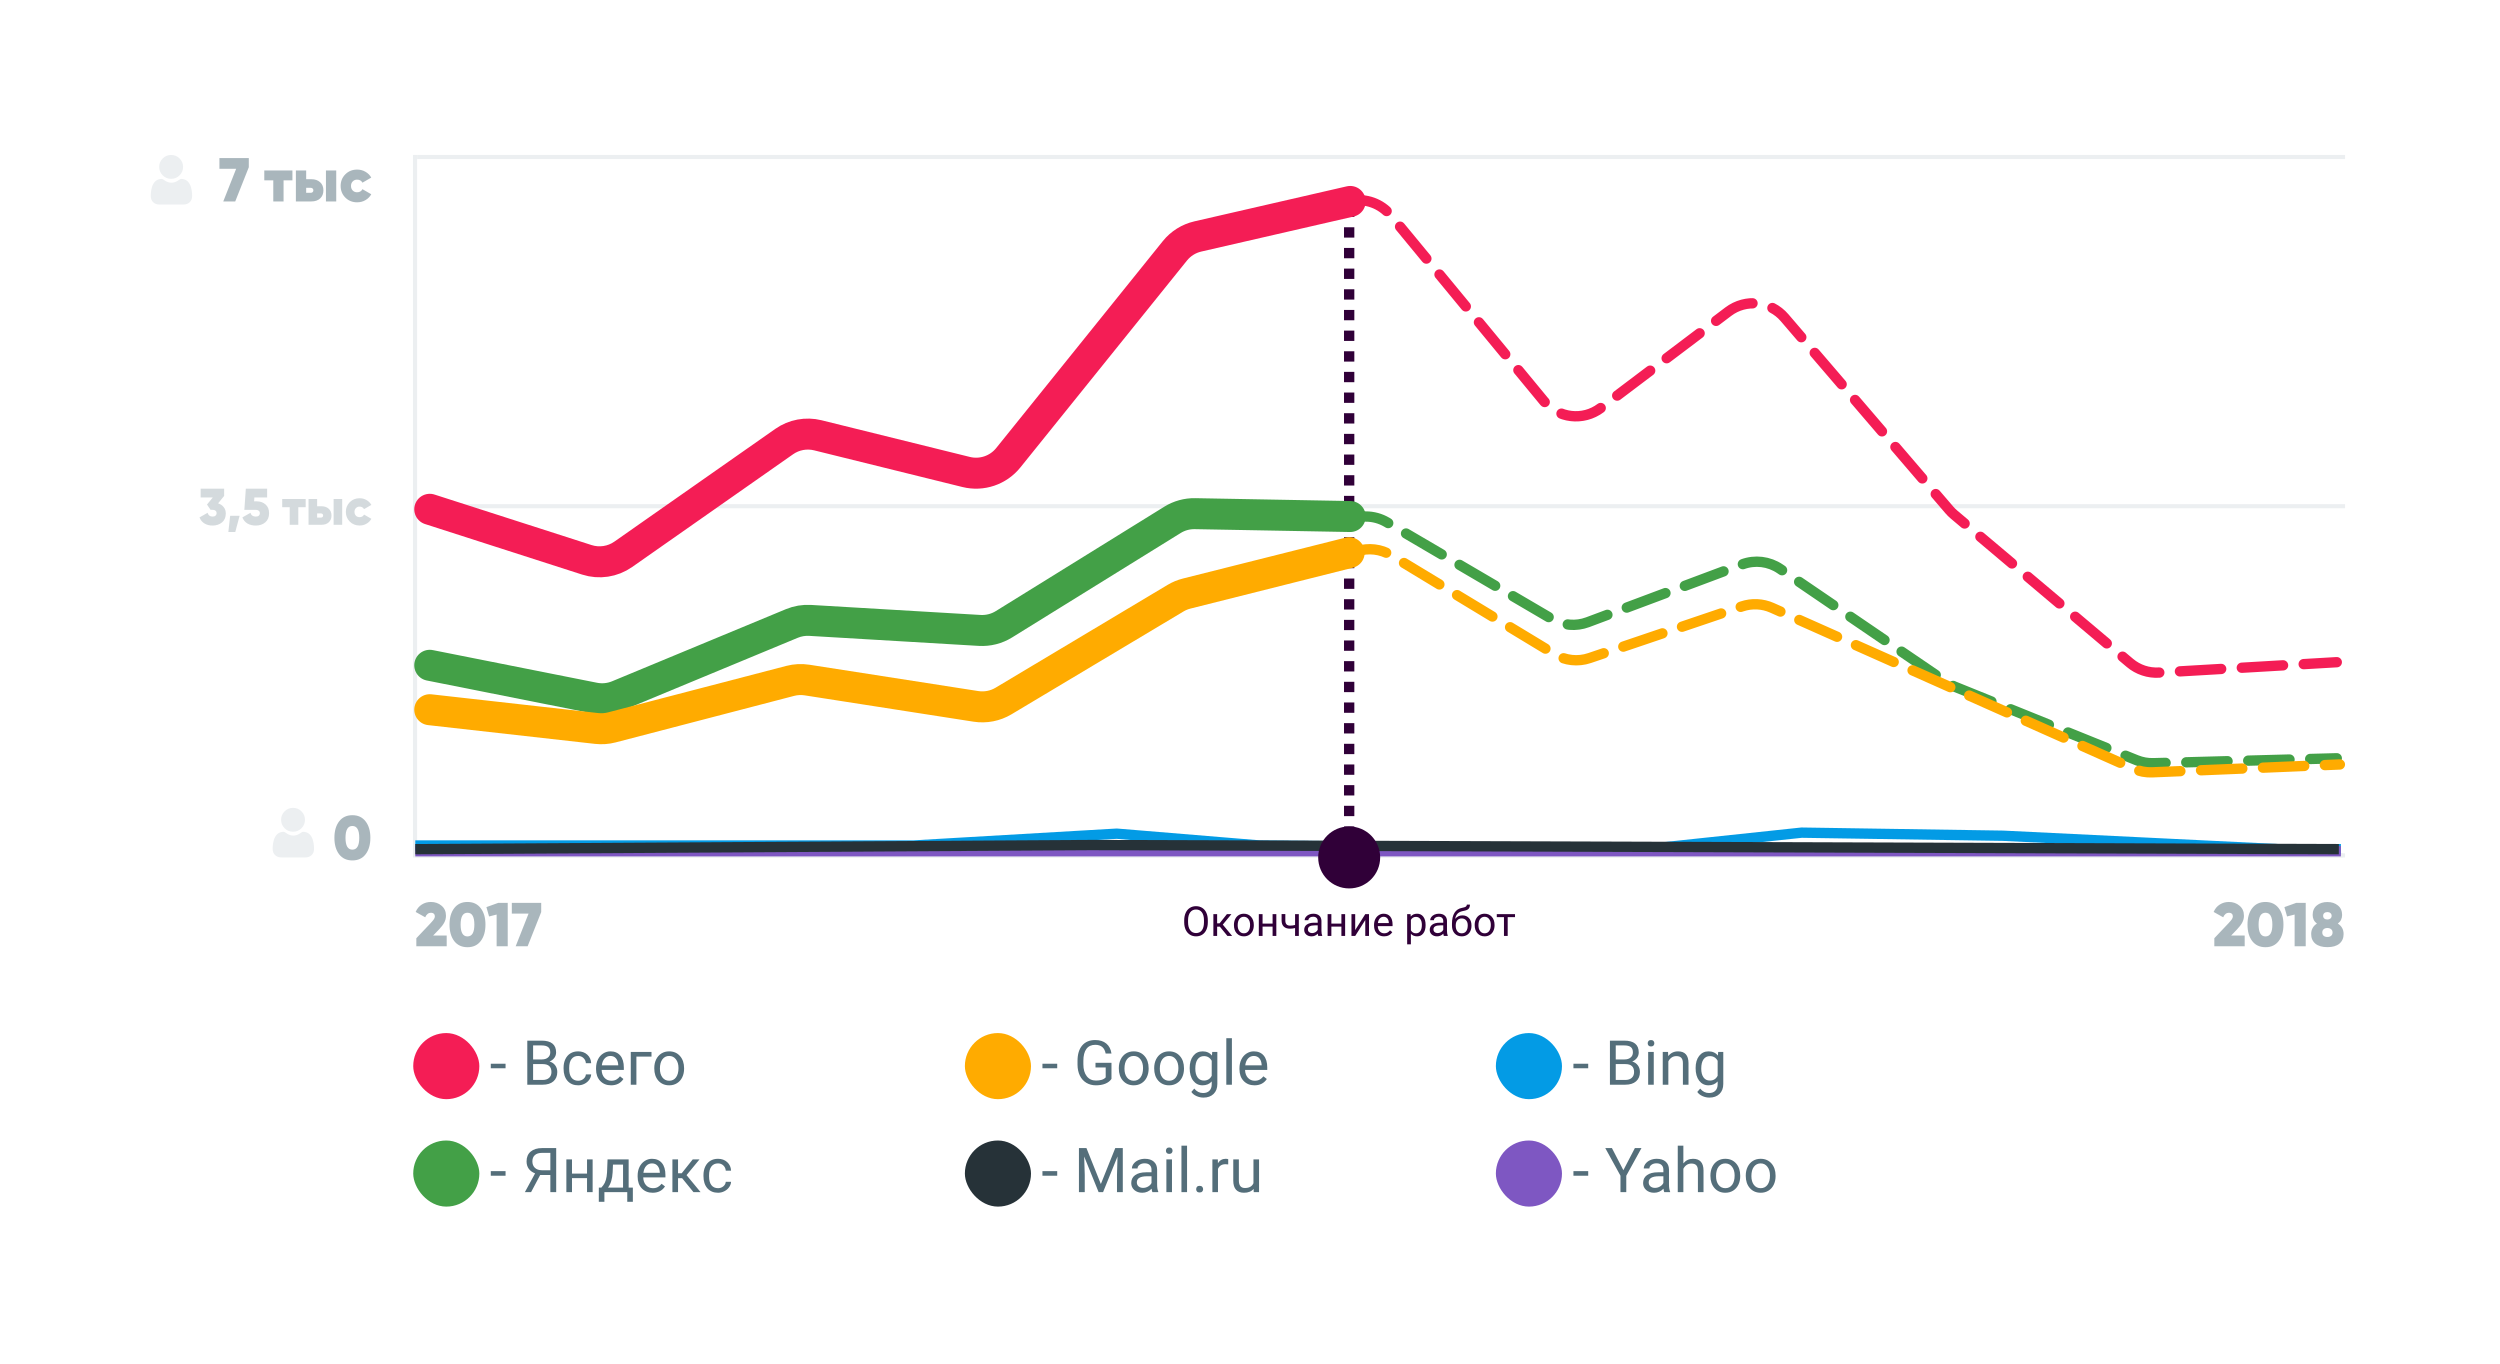 <?xml version="1.0" encoding="UTF-8"?> <svg xmlns="http://www.w3.org/2000/svg" width="1210" height="660" viewBox="0 0 1210 660" fill="none"> <g filter="url(#filter0_d)"> <g clip-path="url(#clip0)"> <rect x="25" y="21" width="1160" height="610" rx="25" fill="white"></rect> <rect x="200.377" y="71.5" width="1" height="339" fill="#ECEFF1" stroke="#ECEFF1"></rect> <rect x="202.377" y="409.5" width="932.123" height="1" fill="#ECEFF1" stroke="#ECEFF1"></rect> <rect x="202.377" y="240.5" width="932.123" height="1" fill="#ECEFF1" stroke="#ECEFF1"></rect> <rect x="202.377" y="71.5" width="932.123" height="1" fill="#ECEFF1" stroke="#ECEFF1"></rect> <path opacity="0.5" d="M201.507 454V450.1L208.467 442.75C209.167 441.99 209.677 441.38 209.997 440.92C210.317 440.44 210.477 439.97 210.477 439.51C210.477 438.99 210.307 438.57 209.967 438.25C209.647 437.93 209.197 437.77 208.617 437.77C207.377 437.77 206.437 438.5 205.797 439.96L201.177 437.38C201.857 435.8 202.857 434.6 204.177 433.78C205.497 432.96 206.957 432.55 208.557 432.55C210.557 432.55 212.267 433.15 213.687 434.35C215.127 435.53 215.847 437.15 215.847 439.21C215.847 440.43 215.557 441.56 214.977 442.6C214.417 443.62 213.587 444.7 212.487 445.84L209.637 448.81H216.207V454H201.507ZM232.654 451.48C231.134 453.46 229.004 454.45 226.264 454.45C223.524 454.45 221.384 453.46 219.844 451.48C218.324 449.48 217.564 446.82 217.564 443.5C217.564 440.18 218.324 437.53 219.844 435.55C221.384 433.55 223.524 432.55 226.264 432.55C229.004 432.55 231.134 433.55 232.654 435.55C234.194 437.53 234.964 440.18 234.964 443.5C234.964 446.82 234.194 449.48 232.654 451.48ZM222.934 443.5C222.934 447.32 224.044 449.23 226.264 449.23C228.484 449.23 229.594 447.32 229.594 443.5C229.594 439.68 228.484 437.77 226.264 437.77C224.044 437.77 222.934 439.68 222.934 443.5ZM241.121 433H245.741V454H240.371V438.64L236.711 439.57L235.421 435.04L241.121 433ZM247.723 433H261.943V437.44L255.373 454H249.583L255.823 438.19H247.723V433Z" fill="#546E7A"></path> <path opacity="0.5" d="M1071.73 454V450.1L1078.69 442.75C1079.39 441.99 1079.9 441.38 1080.22 440.92C1080.54 440.44 1080.7 439.97 1080.7 439.51C1080.7 438.99 1080.53 438.57 1080.19 438.25C1079.87 437.93 1079.42 437.77 1078.84 437.77C1077.6 437.77 1076.66 438.5 1076.02 439.96L1071.4 437.38C1072.08 435.8 1073.08 434.6 1074.4 433.78C1075.72 432.96 1077.18 432.55 1078.78 432.55C1080.78 432.55 1082.49 433.15 1083.91 434.35C1085.35 435.53 1086.07 437.15 1086.07 439.21C1086.07 440.43 1085.78 441.56 1085.2 442.6C1084.64 443.62 1083.81 444.7 1082.71 445.84L1079.86 448.81H1086.43V454H1071.73ZM1102.88 451.48C1101.36 453.46 1099.23 454.45 1096.49 454.45C1093.75 454.45 1091.61 453.46 1090.07 451.48C1088.55 449.48 1087.79 446.82 1087.79 443.5C1087.79 440.18 1088.55 437.53 1090.07 435.55C1091.61 433.55 1093.75 432.55 1096.49 432.55C1099.23 432.55 1101.36 433.55 1102.88 435.55C1104.42 437.53 1105.19 440.18 1105.19 443.5C1105.19 446.82 1104.42 449.48 1102.88 451.48ZM1093.16 443.5C1093.16 447.32 1094.27 449.23 1096.49 449.23C1098.71 449.23 1099.82 447.32 1099.82 443.5C1099.82 439.68 1098.71 437.77 1096.49 437.77C1094.27 437.77 1093.16 439.68 1093.16 443.5ZM1111.35 433H1115.97V454H1110.6V438.64L1106.94 439.57L1105.65 435.04L1111.35 433ZM1131.51 443.02C1133.37 444.18 1134.3 445.87 1134.3 448.09C1134.3 450.05 1133.62 451.6 1132.26 452.74C1130.9 453.86 1128.97 454.42 1126.47 454.42C1123.95 454.42 1122.01 453.86 1120.65 452.74C1119.29 451.6 1118.61 450.05 1118.61 448.09C1118.61 445.87 1119.54 444.18 1121.4 443.02C1120.02 442 1119.33 440.6 1119.33 438.82C1119.33 436.86 1120 435.33 1121.34 434.23C1122.68 433.13 1124.39 432.58 1126.47 432.58C1128.53 432.58 1130.23 433.14 1131.57 434.26C1132.91 435.36 1133.58 436.88 1133.58 438.82C1133.58 440.6 1132.89 442 1131.51 443.02ZM1126.47 437.44C1125.83 437.44 1125.32 437.61 1124.94 437.95C1124.58 438.27 1124.4 438.7 1124.4 439.24C1124.4 439.8 1124.58 440.24 1124.94 440.56C1125.32 440.88 1125.83 441.04 1126.47 441.04C1127.07 441.04 1127.56 440.88 1127.94 440.56C1128.32 440.22 1128.51 439.78 1128.51 439.24C1128.51 438.7 1128.32 438.27 1127.94 437.95C1127.56 437.61 1127.07 437.44 1126.47 437.44ZM1126.47 449.5C1127.21 449.5 1127.81 449.31 1128.27 448.93C1128.73 448.53 1128.96 448 1128.96 447.34C1128.96 446.66 1128.73 446.13 1128.27 445.75C1127.81 445.35 1127.21 445.15 1126.47 445.15C1125.71 445.15 1125.1 445.35 1124.64 445.75C1124.2 446.13 1123.98 446.66 1123.98 447.34C1123.98 448 1124.2 448.53 1124.64 448.93C1125.1 449.31 1125.71 449.5 1126.47 449.5Z" fill="#546E7A"></path> <path opacity="0.5" d="M106.202 72.5H120.422V76.94L113.852 93.5H108.062L114.302 77.69H106.202V72.5ZM141.536 78.5V83.27H137.246V93.5H132.266V83.27H127.916V78.5H141.536ZM150.648 82.73C152.448 82.73 153.878 83.22 154.938 84.2C155.998 85.16 156.528 86.46 156.528 88.1C156.528 89.76 155.998 91.08 154.938 92.06C153.898 93.02 152.468 93.5 150.648 93.5H143.208V78.5H148.188V82.73H150.648ZM157.758 78.5H162.738V93.5H157.758V78.5ZM150.348 89.33C150.748 89.33 151.068 89.22 151.308 89C151.548 88.78 151.668 88.48 151.668 88.1C151.668 87.74 151.548 87.45 151.308 87.23C151.068 87.01 150.748 86.9 150.348 86.9H148.188V89.33H150.348ZM172.85 93.92C170.57 93.92 168.67 93.16 167.15 91.64C165.63 90.12 164.87 88.24 164.87 86C164.87 83.76 165.63 81.88 167.15 80.36C168.67 78.84 170.57 78.08 172.85 78.08C174.33 78.08 175.67 78.43 176.87 79.13C178.09 79.83 179.03 80.77 179.69 81.95L175.43 84.41C174.89 83.43 174.02 82.94 172.82 82.94C171.98 82.94 171.28 83.23 170.72 83.81C170.16 84.37 169.88 85.1 169.88 86C169.88 86.9 170.16 87.64 170.72 88.22C171.28 88.78 171.98 89.06 172.82 89.06C174.06 89.06 174.93 88.56 175.43 87.56L179.69 90.02C179.03 91.22 178.09 92.17 176.87 92.87C175.67 93.57 174.33 93.92 172.85 93.92Z" fill="#546E7A"></path> <g clip-path="url(#clip1)"> <path d="M82.829 82.561C84.417 82.561 85.793 81.991 86.916 80.867C88.04 79.744 88.61 78.369 88.61 76.78C88.61 75.192 88.04 73.817 86.916 72.693C85.792 71.57 84.417 71 82.829 71C81.24 71 79.866 71.57 78.742 72.693C77.618 73.817 77.048 75.192 77.048 76.78C77.048 78.369 77.618 79.744 78.742 80.868C79.866 81.991 81.241 82.561 82.829 82.561Z" fill="#ECEFF1"></path> <path d="M92.944 89.455C92.911 88.987 92.846 88.477 92.749 87.938C92.652 87.395 92.526 86.882 92.376 86.413C92.221 85.929 92.01 85.45 91.749 84.991C91.479 84.515 91.161 84.101 90.804 83.76C90.431 83.403 89.975 83.116 89.446 82.907C88.92 82.698 88.337 82.593 87.713 82.593C87.468 82.593 87.231 82.694 86.774 82.991C86.492 83.175 86.163 83.387 85.795 83.622C85.481 83.823 85.055 84.01 84.529 84.18C84.015 84.346 83.494 84.431 82.98 84.431C82.466 84.431 81.945 84.346 81.431 84.18C80.905 84.011 80.479 83.823 80.165 83.623C79.801 83.39 79.472 83.177 79.186 82.991C78.729 82.693 78.492 82.593 78.247 82.593C77.623 82.593 77.04 82.698 76.513 82.907C75.986 83.116 75.529 83.403 75.156 83.76C74.799 84.101 74.481 84.516 74.211 84.991C73.95 85.45 73.739 85.929 73.584 86.414C73.434 86.883 73.309 87.395 73.211 87.938C73.115 88.476 73.049 88.986 73.017 89.455C72.985 89.914 72.969 90.391 72.969 90.872C72.969 92.125 73.367 93.139 74.152 93.887C74.928 94.626 75.954 95 77.202 95H88.758C90.007 95 91.032 94.626 91.808 93.887C92.594 93.14 92.992 92.126 92.992 90.872C92.992 90.389 92.976 89.912 92.944 89.455Z" fill="#ECEFF1"></path> </g> <g clip-path="url(#clip2)"> <path d="M141.829 398.561C143.417 398.561 144.793 397.991 145.916 396.867C147.04 395.744 147.61 394.369 147.61 392.78C147.61 391.192 147.04 389.817 145.916 388.693C144.792 387.57 143.417 387 141.829 387C140.241 387 138.866 387.57 137.742 388.693C136.618 389.817 136.048 391.192 136.048 392.78C136.048 394.369 136.618 395.744 137.742 396.868C138.866 397.991 140.241 398.561 141.829 398.561Z" fill="#ECEFF1"></path> <path d="M151.944 405.455C151.911 404.987 151.846 404.477 151.749 403.938C151.652 403.395 151.526 402.882 151.376 402.413C151.221 401.929 151.01 401.45 150.749 400.991C150.479 400.515 150.161 400.101 149.804 399.76C149.431 399.403 148.974 399.116 148.446 398.907C147.92 398.698 147.337 398.593 146.713 398.593C146.468 398.593 146.231 398.693 145.774 398.991C145.492 399.175 145.163 399.387 144.795 399.622C144.481 399.823 144.055 400.01 143.529 400.18C143.015 400.346 142.494 400.431 141.98 400.431C141.466 400.431 140.945 400.346 140.431 400.18C139.905 400.011 139.479 399.823 139.165 399.623C138.801 399.39 138.472 399.177 138.186 398.991C137.729 398.693 137.492 398.593 137.247 398.593C136.623 398.593 136.04 398.698 135.513 398.907C134.986 399.116 134.529 399.403 134.156 399.76C133.799 400.101 133.481 400.516 133.211 400.991C132.95 401.45 132.739 401.929 132.584 402.414C132.434 402.883 132.309 403.395 132.211 403.938C132.115 404.476 132.049 404.986 132.017 405.455C131.985 405.914 131.969 406.391 131.969 406.872C131.969 408.125 132.367 409.139 133.152 409.887C133.928 410.626 134.954 411 136.202 411H147.758C149.007 411 150.032 410.626 150.808 409.887C151.594 409.14 151.992 408.126 151.992 406.872C151.992 406.389 151.976 405.912 151.944 405.455Z" fill="#ECEFF1"></path> </g> <path opacity="0.5" d="M176.944 409.48C175.424 411.46 173.294 412.45 170.554 412.45C167.814 412.45 165.674 411.46 164.134 409.48C162.614 407.48 161.854 404.82 161.854 401.5C161.854 398.18 162.614 395.53 164.134 393.55C165.674 391.55 167.814 390.55 170.554 390.55C173.294 390.55 175.424 391.55 176.944 393.55C178.484 395.53 179.254 398.18 179.254 401.5C179.254 404.82 178.484 407.48 176.944 409.48ZM167.224 401.5C167.224 405.32 168.334 407.23 170.554 407.23C172.774 407.23 173.884 405.32 173.884 401.5C173.884 397.68 172.774 395.77 170.554 395.77C168.334 395.77 167.224 397.68 167.224 401.5Z" fill="#546E7A"></path> <path opacity="0.25" d="M105.56 239.625C106.677 239.975 107.577 240.575 108.26 241.425C108.944 242.275 109.285 243.3 109.285 244.5C109.285 246.383 108.669 247.833 107.435 248.85C106.202 249.867 104.677 250.375 102.86 250.375C101.41 250.375 100.119 250.042 98.985 249.375C97.869 248.708 97.06 247.725 96.56 246.425L100.46 244.2C100.827 245.417 101.627 246.025 102.86 246.025C103.494 246.025 103.977 245.875 104.31 245.575C104.66 245.275 104.835 244.875 104.835 244.375C104.835 243.875 104.66 243.483 104.31 243.2C103.977 242.9 103.494 242.75 102.86 242.75H101.91L100.185 240.2L102.985 236.775H97.11V232.5H108.485V236.025L105.56 239.625ZM115.968 245.65L113.868 253.5H110.518L111.393 245.65H115.968ZM124.237 238.65C125.954 238.65 127.379 239.15 128.512 240.15C129.662 241.15 130.237 242.567 130.237 244.4C130.237 246.3 129.621 247.775 128.387 248.825C127.154 249.858 125.621 250.375 123.787 250.375C122.254 250.375 120.921 250.05 119.787 249.4C118.654 248.733 117.829 247.742 117.312 246.425L121.212 244.2C121.579 245.417 122.437 246.025 123.787 246.025C124.421 246.025 124.904 245.883 125.237 245.6C125.587 245.3 125.762 244.9 125.762 244.4C125.762 243.883 125.587 243.483 125.237 243.2C124.904 242.917 124.446 242.775 123.862 242.775H118.262L118.987 232.5H129.287V236.775H123.112L122.987 238.65H124.237ZM147.946 237.5V241.475H144.371V250H140.221V241.475H136.596V237.5H147.946ZM155.54 241.025C157.04 241.025 158.231 241.433 159.115 242.25C159.998 243.05 160.44 244.133 160.44 245.5C160.44 246.883 159.998 247.983 159.115 248.8C158.248 249.6 157.056 250 155.54 250H149.34V237.5H153.49V241.025H155.54ZM161.465 237.5H165.615V250H161.465V237.5ZM155.29 246.525C155.623 246.525 155.89 246.433 156.09 246.25C156.29 246.067 156.39 245.817 156.39 245.5C156.39 245.2 156.29 244.958 156.09 244.775C155.89 244.592 155.623 244.5 155.29 244.5H153.49V246.525H155.29ZM174.042 250.35C172.142 250.35 170.559 249.717 169.292 248.45C168.025 247.183 167.392 245.617 167.392 243.75C167.392 241.883 168.025 240.317 169.292 239.05C170.559 237.783 172.142 237.15 174.042 237.15C175.275 237.15 176.392 237.442 177.392 238.025C178.409 238.608 179.192 239.392 179.742 240.375L176.192 242.425C175.742 241.608 175.017 241.2 174.017 241.2C173.317 241.2 172.734 241.442 172.267 241.925C171.8 242.392 171.567 243 171.567 243.75C171.567 244.5 171.8 245.117 172.267 245.6C172.734 246.067 173.317 246.3 174.017 246.3C175.05 246.3 175.775 245.883 176.192 245.05L179.742 247.1C179.192 248.1 178.409 248.892 177.392 249.475C176.392 250.058 175.275 250.35 174.042 250.35Z" fill="#546E7A"></path> <rect x="200" y="548" width="32" height="32" rx="16" fill="#43A047"></rect> <path d="M244.69 565.046H237.542V562.834H244.69V565.046ZM266.37 573V564.694H261.448L257.039 573H254.036L258.987 563.918C256.233 562.834 254.856 560.896 254.856 558.103C254.856 556.071 255.521 554.494 256.849 553.371C258.187 552.238 260.042 551.672 262.415 551.672H269.197V573H266.37ZM257.669 558.103C257.669 559.392 258.069 560.427 258.87 561.208C259.681 561.989 260.804 562.385 262.239 562.395H266.37V553.986H262.371C260.848 553.986 259.681 554.348 258.87 555.07C258.069 555.793 257.669 556.804 257.669 558.103ZM286.834 573H284.124V566.232H276.844V573H274.119V557.15H276.844V564.021H284.124V557.15H286.834V573ZM291.067 570.788L292.005 569.631C293.06 568.264 293.66 566.213 293.807 563.479L294.056 557.15H304.266V570.788H306.302V577.658H303.592V573H292.532V577.658H289.822L289.837 570.788H291.067ZM294.275 570.788H301.556V559.655H296.678L296.517 563.435C296.351 566.589 295.604 569.04 294.275 570.788ZM315.882 573.293C313.733 573.293 311.985 572.59 310.638 571.184C309.29 569.768 308.616 567.878 308.616 565.515V565.017C308.616 563.444 308.914 562.043 309.51 560.812C310.115 559.572 310.955 558.605 312.029 557.912C313.113 557.209 314.285 556.857 315.545 556.857C317.605 556.857 319.207 557.536 320.35 558.894C321.492 560.251 322.063 562.194 322.063 564.724V565.852H311.326C311.365 567.414 311.819 568.679 312.688 569.646C313.567 570.603 314.681 571.081 316.028 571.081C316.985 571.081 317.796 570.886 318.46 570.495C319.124 570.104 319.705 569.587 320.203 568.942L321.858 570.231C320.53 572.272 318.538 573.293 315.882 573.293ZM315.545 559.084C314.451 559.084 313.533 559.484 312.791 560.285C312.049 561.076 311.59 562.189 311.414 563.625H319.354V563.42C319.275 562.043 318.904 560.979 318.24 560.227C317.576 559.465 316.678 559.084 315.545 559.084ZM330.149 566.247H328.172V573H325.447V557.15H328.172V563.859H329.944L335.276 557.15H338.558L332.288 564.768L339.085 573H335.643L330.149 566.247ZM347.537 571.081C348.504 571.081 349.349 570.788 350.071 570.202C350.794 569.616 351.194 568.884 351.272 568.005H353.836C353.787 568.913 353.475 569.777 352.898 570.598C352.322 571.418 351.551 572.072 350.584 572.561C349.627 573.049 348.611 573.293 347.537 573.293C345.379 573.293 343.66 572.575 342.381 571.14C341.111 569.694 340.477 567.722 340.477 565.222V564.768C340.477 563.225 340.76 561.853 341.326 560.651C341.893 559.45 342.703 558.518 343.758 557.854C344.822 557.189 346.077 556.857 347.522 556.857C349.3 556.857 350.774 557.39 351.946 558.454C353.128 559.519 353.758 560.9 353.836 562.6H351.272C351.194 561.574 350.804 560.734 350.101 560.08C349.407 559.416 348.548 559.084 347.522 559.084C346.146 559.084 345.076 559.582 344.314 560.578C343.562 561.564 343.187 562.995 343.187 564.87V565.383C343.187 567.209 343.562 568.615 344.314 569.602C345.066 570.588 346.141 571.081 347.537 571.081Z" fill="#546E7A"></path> <rect x="200" y="496" width="32" height="32" rx="16" fill="#F41D55"></rect> <path d="M244.69 513.046H237.542V510.834H244.69V513.046ZM255.208 521V499.672H262.181C264.495 499.672 266.233 500.15 267.396 501.107C268.567 502.064 269.153 503.48 269.153 505.355C269.153 506.352 268.87 507.235 268.304 508.007C267.737 508.769 266.966 509.359 265.989 509.779C267.142 510.102 268.05 510.717 268.714 511.625C269.388 512.523 269.725 513.598 269.725 514.848C269.725 516.762 269.104 518.266 267.864 519.359C266.624 520.453 264.871 521 262.605 521H255.208ZM258.021 511.024V518.7H262.664C263.973 518.7 265.003 518.363 265.755 517.689C266.517 517.006 266.897 516.068 266.897 514.877C266.897 512.309 265.501 511.024 262.708 511.024H258.021ZM258.021 508.769H262.269C263.499 508.769 264.48 508.461 265.213 507.846C265.955 507.23 266.326 506.396 266.326 505.341C266.326 504.169 265.984 503.319 265.301 502.792C264.617 502.255 263.577 501.986 262.181 501.986H258.021V508.769ZM279.832 519.081C280.799 519.081 281.644 518.788 282.366 518.202C283.089 517.616 283.489 516.884 283.567 516.005H286.131C286.082 516.913 285.77 517.777 285.193 518.598C284.617 519.418 283.846 520.072 282.879 520.561C281.922 521.049 280.906 521.293 279.832 521.293C277.674 521.293 275.955 520.575 274.676 519.14C273.406 517.694 272.771 515.722 272.771 513.222V512.768C272.771 511.225 273.055 509.853 273.621 508.651C274.188 507.45 274.998 506.518 276.053 505.854C277.117 505.189 278.372 504.857 279.817 504.857C281.595 504.857 283.069 505.39 284.241 506.454C285.423 507.519 286.053 508.9 286.131 510.6H283.567C283.489 509.574 283.099 508.734 282.396 508.08C281.702 507.416 280.843 507.084 279.817 507.084C278.44 507.084 277.371 507.582 276.609 508.578C275.857 509.564 275.481 510.995 275.481 512.87V513.383C275.481 515.209 275.857 516.615 276.609 517.602C277.361 518.588 278.436 519.081 279.832 519.081ZM295.755 521.293C293.606 521.293 291.858 520.59 290.511 519.184C289.163 517.768 288.489 515.878 288.489 513.515V513.017C288.489 511.444 288.787 510.043 289.383 508.812C289.988 507.572 290.828 506.605 291.902 505.912C292.986 505.209 294.158 504.857 295.418 504.857C297.479 504.857 299.08 505.536 300.223 506.894C301.365 508.251 301.937 510.194 301.937 512.724V513.852H291.199C291.238 515.414 291.692 516.679 292.562 517.646C293.44 518.603 294.554 519.081 295.901 519.081C296.858 519.081 297.669 518.886 298.333 518.495C298.997 518.104 299.578 517.587 300.076 516.942L301.731 518.231C300.403 520.272 298.411 521.293 295.755 521.293ZM295.418 507.084C294.324 507.084 293.406 507.484 292.664 508.285C291.922 509.076 291.463 510.189 291.287 511.625H299.227V511.42C299.148 510.043 298.777 508.979 298.113 508.227C297.449 507.465 296.551 507.084 295.418 507.084ZM315.325 507.392H308.016V521H305.291V505.15H315.325V507.392ZM316.673 512.929C316.673 511.376 316.976 509.979 317.581 508.739C318.196 507.499 319.046 506.542 320.13 505.868C321.224 505.194 322.469 504.857 323.865 504.857C326.023 504.857 327.767 505.604 329.095 507.099C330.433 508.593 331.102 510.58 331.102 513.061V513.251C331.102 514.794 330.804 516.181 330.208 517.411C329.622 518.632 328.777 519.584 327.674 520.268C326.58 520.951 325.32 521.293 323.895 521.293C321.746 521.293 320.003 520.546 318.665 519.052C317.337 517.558 316.673 515.58 316.673 513.119V512.929ZM319.397 513.251C319.397 515.009 319.803 516.42 320.613 517.484C321.434 518.549 322.527 519.081 323.895 519.081C325.271 519.081 326.365 518.544 327.176 517.47C327.986 516.386 328.392 514.872 328.392 512.929C328.392 511.19 327.977 509.784 327.146 508.71C326.326 507.626 325.232 507.084 323.865 507.084C322.527 507.084 321.448 507.616 320.628 508.681C319.808 509.745 319.397 511.269 319.397 513.251Z" fill="#546E7A"></path> <path d="M511.69 513.046H504.542V510.834H511.69V513.046ZM537.955 518.202C537.232 519.237 536.222 520.014 534.923 520.531C533.634 521.039 532.13 521.293 530.411 521.293C528.673 521.293 527.13 520.888 525.782 520.077C524.435 519.257 523.39 518.095 522.647 516.591C521.915 515.087 521.539 513.344 521.52 511.361V509.501C521.52 506.288 522.267 503.798 523.761 502.03C525.265 500.263 527.374 499.379 530.089 499.379C532.315 499.379 534.107 499.95 535.465 501.093C536.822 502.226 537.652 503.837 537.955 505.927H535.143C534.615 503.104 532.936 501.693 530.104 501.693C528.219 501.693 526.788 502.357 525.812 503.686C524.845 505.004 524.356 506.918 524.347 509.428V511.171C524.347 513.563 524.894 515.468 525.987 516.884C527.081 518.29 528.561 518.993 530.426 518.993C531.48 518.993 532.403 518.876 533.194 518.642C533.985 518.407 534.64 518.012 535.157 517.455V512.665H530.221V510.38H537.955V518.202ZM541.515 512.929C541.515 511.376 541.817 509.979 542.423 508.739C543.038 507.499 543.888 506.542 544.972 505.868C546.065 505.194 547.311 504.857 548.707 504.857C550.865 504.857 552.608 505.604 553.937 507.099C555.274 508.593 555.943 510.58 555.943 513.061V513.251C555.943 514.794 555.646 516.181 555.05 517.411C554.464 518.632 553.619 519.584 552.516 520.268C551.422 520.951 550.162 521.293 548.736 521.293C546.588 521.293 544.845 520.546 543.507 519.052C542.179 517.558 541.515 515.58 541.515 513.119V512.929ZM544.239 513.251C544.239 515.009 544.645 516.42 545.455 517.484C546.275 518.549 547.369 519.081 548.736 519.081C550.113 519.081 551.207 518.544 552.018 517.47C552.828 516.386 553.233 514.872 553.233 512.929C553.233 511.19 552.818 509.784 551.988 508.71C551.168 507.626 550.074 507.084 548.707 507.084C547.369 507.084 546.29 507.616 545.47 508.681C544.649 509.745 544.239 511.269 544.239 513.251ZM558.624 512.929C558.624 511.376 558.927 509.979 559.532 508.739C560.147 507.499 560.997 506.542 562.081 505.868C563.175 505.194 564.42 504.857 565.816 504.857C567.975 504.857 569.718 505.604 571.046 507.099C572.384 508.593 573.053 510.58 573.053 513.061V513.251C573.053 514.794 572.755 516.181 572.159 517.411C571.573 518.632 570.729 519.584 569.625 520.268C568.531 520.951 567.271 521.293 565.846 521.293C563.697 521.293 561.954 520.546 560.616 519.052C559.288 517.558 558.624 515.58 558.624 513.119V512.929ZM561.349 513.251C561.349 515.009 561.754 516.42 562.564 517.484C563.385 518.549 564.479 519.081 565.846 519.081C567.223 519.081 568.316 518.544 569.127 517.47C569.938 516.386 570.343 514.872 570.343 512.929C570.343 511.19 569.928 509.784 569.098 508.71C568.277 507.626 567.184 507.084 565.816 507.084C564.479 507.084 563.399 507.616 562.579 508.681C561.759 509.745 561.349 511.269 561.349 513.251ZM575.807 512.943C575.807 510.473 576.378 508.51 577.521 507.055C578.663 505.59 580.177 504.857 582.062 504.857C583.995 504.857 585.504 505.541 586.588 506.908L586.72 505.15H589.195V520.619C589.195 522.67 588.585 524.286 587.364 525.468C586.153 526.649 584.522 527.24 582.472 527.24C581.329 527.24 580.211 526.996 579.117 526.508C578.023 526.02 577.188 525.351 576.612 524.501L578.019 522.875C579.181 524.311 580.602 525.028 582.281 525.028C583.6 525.028 584.625 524.657 585.357 523.915C586.1 523.173 586.471 522.128 586.471 520.78V519.418C585.387 520.668 583.907 521.293 582.032 521.293C580.177 521.293 578.673 520.546 577.521 519.052C576.378 517.558 575.807 515.521 575.807 512.943ZM578.531 513.251C578.531 515.038 578.897 516.444 579.63 517.47C580.362 518.485 581.388 518.993 582.706 518.993C584.415 518.993 585.67 518.217 586.471 516.664V509.428C585.641 507.914 584.396 507.157 582.735 507.157C581.417 507.157 580.387 507.67 579.645 508.695C578.902 509.721 578.531 511.239 578.531 513.251ZM596.241 521H593.531V498.5H596.241V521ZM607.169 521.293C605.021 521.293 603.272 520.59 601.925 519.184C600.577 517.768 599.903 515.878 599.903 513.515V513.017C599.903 511.444 600.201 510.043 600.797 508.812C601.402 507.572 602.242 506.605 603.316 505.912C604.4 505.209 605.572 504.857 606.832 504.857C608.893 504.857 610.494 505.536 611.637 506.894C612.779 508.251 613.351 510.194 613.351 512.724V513.852H602.613C602.652 515.414 603.106 516.679 603.976 517.646C604.854 518.603 605.968 519.081 607.315 519.081C608.272 519.081 609.083 518.886 609.747 518.495C610.411 518.104 610.992 517.587 611.49 516.942L613.146 518.231C611.817 520.272 609.825 521.293 607.169 521.293ZM606.832 507.084C605.738 507.084 604.82 507.484 604.078 508.285C603.336 509.076 602.877 510.189 602.701 511.625H610.641V511.42C610.562 510.043 610.191 508.979 609.527 508.227C608.863 507.465 607.965 507.084 606.832 507.084Z" fill="#546E7A"></path> <rect x="467" y="496" width="32" height="32" rx="16" fill="#FFAB00"></rect> <path d="M511.69 565.046H504.542V562.834H511.69V565.046ZM525.841 551.672L532.813 569.074L539.786 551.672H543.434V573H540.621V564.694L540.885 555.729L533.883 573H531.729L524.742 555.773L525.021 564.694V573H522.208V551.672H525.841ZM557.76 573C557.604 572.688 557.477 572.131 557.379 571.33C556.119 572.639 554.615 573.293 552.867 573.293C551.305 573.293 550.021 572.854 549.015 571.975C548.019 571.086 547.521 569.963 547.521 568.605C547.521 566.955 548.146 565.676 549.396 564.768C550.655 563.85 552.423 563.391 554.698 563.391H557.335V562.146C557.335 561.198 557.052 560.446 556.485 559.89C555.919 559.323 555.084 559.04 553.98 559.04C553.014 559.04 552.203 559.284 551.549 559.772C550.895 560.261 550.567 560.852 550.567 561.545H547.843C547.843 560.754 548.121 559.992 548.678 559.26C549.244 558.518 550.006 557.932 550.963 557.502C551.93 557.072 552.989 556.857 554.142 556.857C555.968 556.857 557.398 557.316 558.434 558.234C559.469 559.143 560.006 560.397 560.045 561.999V569.294C560.045 570.749 560.23 571.906 560.602 572.766V573H557.76ZM553.263 570.935C554.112 570.935 554.918 570.715 555.68 570.275C556.441 569.836 556.993 569.265 557.335 568.562V565.31H555.211C551.891 565.31 550.23 566.281 550.23 568.225C550.23 569.074 550.514 569.738 551.08 570.217C551.646 570.695 552.374 570.935 553.263 570.935ZM567.237 573H564.527V557.15H567.237V573ZM564.308 552.946C564.308 552.507 564.439 552.136 564.703 551.833C564.977 551.53 565.377 551.379 565.904 551.379C566.432 551.379 566.832 551.53 567.105 551.833C567.379 552.136 567.516 552.507 567.516 552.946C567.516 553.386 567.379 553.752 567.105 554.045C566.832 554.338 566.432 554.484 565.904 554.484C565.377 554.484 564.977 554.338 564.703 554.045C564.439 553.752 564.308 553.386 564.308 552.946ZM574.532 573H571.822V550.5H574.532V573ZM578.941 571.579C578.941 571.11 579.078 570.72 579.352 570.407C579.635 570.095 580.055 569.938 580.611 569.938C581.168 569.938 581.588 570.095 581.871 570.407C582.164 570.72 582.311 571.11 582.311 571.579C582.311 572.028 582.164 572.404 581.871 572.707C581.588 573.01 581.168 573.161 580.611 573.161C580.055 573.161 579.635 573.01 579.352 572.707C579.078 572.404 578.941 572.028 578.941 571.579ZM594.454 559.582C594.044 559.514 593.6 559.479 593.121 559.479C591.344 559.479 590.138 560.236 589.503 561.75V573H586.793V557.15H589.43L589.474 558.981C590.362 557.565 591.622 556.857 593.253 556.857C593.78 556.857 594.181 556.926 594.454 557.062V559.582ZM606.744 571.433C605.689 572.673 604.142 573.293 602.101 573.293C600.411 573.293 599.122 572.805 598.233 571.828C597.354 570.842 596.91 569.387 596.9 567.463V557.15H599.61V567.39C599.61 569.792 600.587 570.993 602.54 570.993C604.61 570.993 605.987 570.222 606.671 568.679V557.15H609.381V573H606.803L606.744 571.433Z" fill="#546E7A"></path> <rect x="467" y="548" width="32" height="32" rx="16" fill="#263238"></rect> <path d="M768.69 565.046H761.542V562.834H768.69V565.046ZM785.712 562.38L791.278 551.672H794.472L787.118 565.046V573H784.306V565.046L776.952 551.672H780.175L785.712 562.38ZM805.502 573C805.346 572.688 805.219 572.131 805.121 571.33C803.861 572.639 802.357 573.293 800.609 573.293C799.047 573.293 797.763 572.854 796.757 571.975C795.761 571.086 795.263 569.963 795.263 568.605C795.263 566.955 795.888 565.676 797.138 564.768C798.397 563.85 800.165 563.391 802.44 563.391H805.077V562.146C805.077 561.198 804.794 560.446 804.228 559.89C803.661 559.323 802.826 559.04 801.723 559.04C800.756 559.04 799.945 559.284 799.291 559.772C798.637 560.261 798.31 560.852 798.31 561.545H795.585C795.585 560.754 795.863 559.992 796.42 559.26C796.986 558.518 797.748 557.932 798.705 557.502C799.672 557.072 800.731 556.857 801.884 556.857C803.71 556.857 805.141 557.316 806.176 558.234C807.211 559.143 807.748 560.397 807.787 561.999V569.294C807.787 570.749 807.973 571.906 808.344 572.766V573H805.502ZM801.005 570.935C801.854 570.935 802.66 570.715 803.422 570.275C804.184 569.836 804.735 569.265 805.077 568.562V565.31H802.953C799.633 565.31 797.973 566.281 797.973 568.225C797.973 569.074 798.256 569.738 798.822 570.217C799.389 570.695 800.116 570.935 801.005 570.935ZM814.745 559.069C815.946 557.595 817.509 556.857 819.433 556.857C822.782 556.857 824.472 558.747 824.501 562.526V573H821.791V562.512C821.781 561.369 821.518 560.524 821 559.978C820.492 559.431 819.696 559.157 818.612 559.157C817.733 559.157 816.962 559.392 816.298 559.86C815.634 560.329 815.116 560.944 814.745 561.706V573H812.035V550.5H814.745V559.069ZM827.841 564.929C827.841 563.376 828.144 561.979 828.749 560.739C829.364 559.499 830.214 558.542 831.298 557.868C832.392 557.194 833.637 556.857 835.033 556.857C837.191 556.857 838.935 557.604 840.263 559.099C841.601 560.593 842.27 562.58 842.27 565.061V565.251C842.27 566.794 841.972 568.181 841.376 569.411C840.79 570.632 839.945 571.584 838.842 572.268C837.748 572.951 836.488 573.293 835.062 573.293C832.914 573.293 831.171 572.546 829.833 571.052C828.505 569.558 827.841 567.58 827.841 565.119V564.929ZM830.565 565.251C830.565 567.009 830.971 568.42 831.781 569.484C832.602 570.549 833.695 571.081 835.062 571.081C836.439 571.081 837.533 570.544 838.344 569.47C839.154 568.386 839.56 566.872 839.56 564.929C839.56 563.19 839.145 561.784 838.314 560.71C837.494 559.626 836.4 559.084 835.033 559.084C833.695 559.084 832.616 559.616 831.796 560.681C830.976 561.745 830.565 563.269 830.565 565.251ZM844.95 564.929C844.95 563.376 845.253 561.979 845.858 560.739C846.474 559.499 847.323 558.542 848.407 557.868C849.501 557.194 850.746 556.857 852.143 556.857C854.301 556.857 856.044 557.604 857.372 559.099C858.71 560.593 859.379 562.58 859.379 565.061V565.251C859.379 566.794 859.081 568.181 858.485 569.411C857.899 570.632 857.055 571.584 855.951 572.268C854.857 572.951 853.598 573.293 852.172 573.293C850.023 573.293 848.28 572.546 846.942 571.052C845.614 569.558 844.95 567.58 844.95 565.119V564.929ZM847.675 565.251C847.675 567.009 848.08 568.42 848.891 569.484C849.711 570.549 850.805 571.081 852.172 571.081C853.549 571.081 854.643 570.544 855.453 569.47C856.264 568.386 856.669 566.872 856.669 564.929C856.669 563.19 856.254 561.784 855.424 560.71C854.604 559.626 853.51 559.084 852.143 559.084C850.805 559.084 849.726 559.616 848.905 560.681C848.085 561.745 847.675 563.269 847.675 565.251Z" fill="#546E7A"></path> <rect x="724" y="548" width="32" height="32" rx="16" fill="#7E57C2"></rect> <path d="M768.69 513.046H761.542V510.834H768.69V513.046ZM779.208 521V499.672H786.181C788.495 499.672 790.233 500.15 791.396 501.107C792.567 502.064 793.153 503.48 793.153 505.355C793.153 506.352 792.87 507.235 792.304 508.007C791.737 508.769 790.966 509.359 789.989 509.779C791.142 510.102 792.05 510.717 792.714 511.625C793.388 512.523 793.725 513.598 793.725 514.848C793.725 516.762 793.104 518.266 791.864 519.359C790.624 520.453 788.871 521 786.605 521H779.208ZM782.021 511.024V518.7H786.664C787.973 518.7 789.003 518.363 789.755 517.689C790.517 517.006 790.897 516.068 790.897 514.877C790.897 512.309 789.501 511.024 786.708 511.024H782.021ZM782.021 508.769H786.269C787.499 508.769 788.48 508.461 789.213 507.846C789.955 507.23 790.326 506.396 790.326 505.341C790.326 504.169 789.984 503.319 789.301 502.792C788.617 502.255 787.577 501.986 786.181 501.986H782.021V508.769ZM800.419 521H797.709V505.15H800.419V521ZM797.489 500.946C797.489 500.507 797.621 500.136 797.885 499.833C798.158 499.53 798.559 499.379 799.086 499.379C799.613 499.379 800.014 499.53 800.287 499.833C800.561 500.136 800.697 500.507 800.697 500.946C800.697 501.386 800.561 501.752 800.287 502.045C800.014 502.338 799.613 502.484 799.086 502.484C798.559 502.484 798.158 502.338 797.885 502.045C797.621 501.752 797.489 501.386 797.489 500.946ZM807.333 505.15L807.421 507.143C808.632 505.619 810.214 504.857 812.167 504.857C815.517 504.857 817.206 506.747 817.235 510.526V521H814.525V510.512C814.516 509.369 814.252 508.524 813.734 507.978C813.227 507.431 812.431 507.157 811.347 507.157C810.468 507.157 809.696 507.392 809.032 507.86C808.368 508.329 807.851 508.944 807.479 509.706V521H804.77V505.15H807.333ZM820.678 512.943C820.678 510.473 821.249 508.51 822.392 507.055C823.534 505.59 825.048 504.857 826.933 504.857C828.866 504.857 830.375 505.541 831.459 506.908L831.591 505.15H834.066V520.619C834.066 522.67 833.456 524.286 832.235 525.468C831.024 526.649 829.394 527.24 827.343 527.24C826.2 527.24 825.082 526.996 823.988 526.508C822.895 526.02 822.06 525.351 821.483 524.501L822.89 522.875C824.052 524.311 825.473 525.028 827.152 525.028C828.471 525.028 829.496 524.657 830.229 523.915C830.971 523.173 831.342 522.128 831.342 520.78V519.418C830.258 520.668 828.778 521.293 826.903 521.293C825.048 521.293 823.544 520.546 822.392 519.052C821.249 517.558 820.678 515.521 820.678 512.943ZM823.402 513.251C823.402 515.038 823.769 516.444 824.501 517.47C825.233 518.485 826.259 518.993 827.577 518.993C829.286 518.993 830.541 518.217 831.342 516.664V509.428C830.512 507.914 829.267 507.157 827.606 507.157C826.288 507.157 825.258 507.67 824.516 508.695C823.773 509.721 823.402 511.239 823.402 513.251Z" fill="#546E7A"></path> <rect x="724" y="496" width="32" height="32" rx="16" fill="#039BE5"></rect> <path d="M584.588 442.35C584.588 443.743 584.354 444.96 583.885 446.002C583.416 447.037 582.752 447.828 581.893 448.375C581.033 448.922 580.031 449.195 578.885 449.195C577.765 449.195 576.772 448.922 575.906 448.375C575.04 447.822 574.367 447.037 573.885 446.021C573.41 444.999 573.165 443.818 573.152 442.477V441.451C573.152 440.084 573.39 438.876 573.865 437.828C574.34 436.78 575.011 435.979 575.877 435.426C576.749 434.866 577.745 434.586 578.865 434.586C580.005 434.586 581.007 434.863 581.873 435.416C582.745 435.963 583.416 436.76 583.885 437.809C584.354 438.85 584.588 440.064 584.588 441.451V442.35ZM582.723 441.432C582.723 439.745 582.384 438.453 581.707 437.555C581.03 436.65 580.083 436.197 578.865 436.197C577.68 436.197 576.746 436.65 576.062 437.555C575.385 438.453 575.037 439.703 575.018 441.305V442.35C575.018 443.984 575.359 445.27 576.043 446.207C576.733 447.138 577.68 447.604 578.885 447.604C580.096 447.604 581.033 447.164 581.697 446.285C582.361 445.4 582.703 444.133 582.723 442.486V441.432ZM590.408 444.498H589.09V449H587.273V438.434H589.09V442.906H590.271L593.826 438.434H596.014L591.834 443.512L596.365 449H594.07L590.408 444.498ZM597.225 443.619C597.225 442.584 597.426 441.653 597.83 440.826C598.24 439.999 598.807 439.361 599.529 438.912C600.258 438.463 601.089 438.238 602.02 438.238C603.458 438.238 604.62 438.736 605.506 439.732C606.398 440.729 606.844 442.053 606.844 443.707V443.834C606.844 444.863 606.645 445.787 606.248 446.607C605.857 447.421 605.294 448.056 604.559 448.512C603.829 448.967 602.99 449.195 602.039 449.195C600.607 449.195 599.445 448.697 598.553 447.701C597.667 446.705 597.225 445.387 597.225 443.746V443.619ZM599.041 443.834C599.041 445.006 599.311 445.947 599.852 446.656C600.398 447.366 601.128 447.721 602.039 447.721C602.957 447.721 603.686 447.363 604.227 446.646C604.767 445.924 605.037 444.915 605.037 443.619C605.037 442.46 604.76 441.523 604.207 440.807C603.66 440.084 602.931 439.723 602.02 439.723C601.128 439.723 600.408 440.077 599.861 440.787C599.314 441.497 599.041 442.512 599.041 443.834ZM617.742 449H615.936V444.488H611.082V449H609.266V438.434H611.082V443.014H615.936V438.434H617.742V449ZM628.631 449H626.814V445.172C626.02 445.38 625.206 445.484 624.373 445.484C623.051 445.484 622.042 445.146 621.346 444.469C620.656 443.792 620.304 442.828 620.291 441.578V438.424H622.098V441.637C622.13 443.212 622.889 444 624.373 444C625.206 444 626.02 443.896 626.814 443.688V438.434H628.631V449ZM638.055 449C637.951 448.792 637.866 448.421 637.801 447.887C636.961 448.759 635.958 449.195 634.793 449.195C633.751 449.195 632.895 448.902 632.225 448.316C631.561 447.724 631.229 446.975 631.229 446.07C631.229 444.97 631.645 444.117 632.479 443.512C633.318 442.9 634.497 442.594 636.014 442.594H637.771V441.764C637.771 441.132 637.583 440.631 637.205 440.26C636.827 439.882 636.271 439.693 635.535 439.693C634.891 439.693 634.35 439.856 633.914 440.182C633.478 440.507 633.26 440.901 633.26 441.363H631.443C631.443 440.836 631.629 440.328 632 439.84C632.378 439.345 632.885 438.954 633.523 438.668C634.168 438.382 634.874 438.238 635.643 438.238C636.86 438.238 637.814 438.544 638.504 439.156C639.194 439.762 639.552 440.598 639.578 441.666V446.529C639.578 447.499 639.702 448.271 639.949 448.844V449H638.055ZM635.057 447.623C635.623 447.623 636.16 447.477 636.668 447.184C637.176 446.891 637.544 446.51 637.771 446.041V443.873H636.355C634.142 443.873 633.035 444.521 633.035 445.816C633.035 446.383 633.224 446.826 633.602 447.145C633.979 447.464 634.464 447.623 635.057 447.623ZM651.043 449H649.236V444.488H644.383V449H642.566V438.434H644.383V443.014H649.236V438.434H651.043V449ZM660.789 438.434H662.596V449H660.789V441.295L655.916 449H654.109V438.434H655.916V446.148L660.789 438.434ZM669.881 449.195C668.449 449.195 667.283 448.727 666.385 447.789C665.486 446.845 665.037 445.585 665.037 444.01V443.678C665.037 442.63 665.236 441.695 665.633 440.875C666.036 440.048 666.596 439.404 667.312 438.941C668.035 438.473 668.816 438.238 669.656 438.238C671.03 438.238 672.098 438.691 672.859 439.596C673.621 440.501 674.002 441.796 674.002 443.482V444.234H666.844C666.87 445.276 667.173 446.119 667.752 446.764C668.338 447.402 669.08 447.721 669.979 447.721C670.617 447.721 671.157 447.59 671.6 447.33C672.042 447.07 672.43 446.725 672.762 446.295L673.865 447.154C672.98 448.515 671.652 449.195 669.881 449.195ZM669.656 439.723C668.927 439.723 668.315 439.99 667.82 440.523C667.326 441.051 667.02 441.793 666.902 442.75H672.195V442.613C672.143 441.695 671.896 440.986 671.453 440.484C671.01 439.977 670.411 439.723 669.656 439.723ZM689.988 443.834C689.988 445.442 689.62 446.738 688.885 447.721C688.149 448.704 687.153 449.195 685.896 449.195C684.614 449.195 683.605 448.788 682.869 447.975V453.062H681.062V438.434H682.713L682.801 439.605C683.536 438.694 684.559 438.238 685.867 438.238C687.137 438.238 688.139 438.717 688.875 439.674C689.617 440.631 689.988 441.962 689.988 443.668V443.834ZM688.182 443.629C688.182 442.438 687.928 441.497 687.42 440.807C686.912 440.117 686.215 439.771 685.33 439.771C684.236 439.771 683.416 440.257 682.869 441.227V446.275C683.41 447.239 684.236 447.721 685.35 447.721C686.215 447.721 686.902 447.379 687.41 446.695C687.924 446.005 688.182 444.983 688.182 443.629ZM698.816 449C698.712 448.792 698.628 448.421 698.562 447.887C697.723 448.759 696.72 449.195 695.555 449.195C694.513 449.195 693.657 448.902 692.986 448.316C692.322 447.724 691.99 446.975 691.99 446.07C691.99 444.97 692.407 444.117 693.24 443.512C694.08 442.9 695.258 442.594 696.775 442.594H698.533V441.764C698.533 441.132 698.344 440.631 697.967 440.26C697.589 439.882 697.033 439.693 696.297 439.693C695.652 439.693 695.112 439.856 694.676 440.182C694.24 440.507 694.021 440.901 694.021 441.363H692.205C692.205 440.836 692.391 440.328 692.762 439.84C693.139 439.345 693.647 438.954 694.285 438.668C694.93 438.382 695.636 438.238 696.404 438.238C697.622 438.238 698.576 438.544 699.266 439.156C699.956 439.762 700.314 440.598 700.34 441.666V446.529C700.34 447.499 700.464 448.271 700.711 448.844V449H698.816ZM695.818 447.623C696.385 447.623 696.922 447.477 697.43 447.184C697.938 446.891 698.305 446.51 698.533 446.041V443.873H697.117C694.904 443.873 693.797 444.521 693.797 445.816C693.797 446.383 693.986 446.826 694.363 447.145C694.741 447.464 695.226 447.623 695.818 447.623ZM707.811 439.039C709.139 439.039 710.2 439.485 710.994 440.377C711.795 441.262 712.195 442.431 712.195 443.883V444.049C712.195 445.045 712.003 445.937 711.619 446.725C711.235 447.506 710.682 448.115 709.959 448.551C709.243 448.98 708.416 449.195 707.479 449.195C706.059 449.195 704.917 448.723 704.051 447.779C703.185 446.829 702.752 445.556 702.752 443.961V443.082C702.752 440.862 703.162 439.098 703.982 437.789C704.809 436.48 706.027 435.683 707.635 435.396C708.546 435.234 709.161 435.035 709.48 434.801C709.799 434.566 709.959 434.244 709.959 433.834H711.443C711.443 434.648 711.258 435.283 710.887 435.738C710.522 436.194 709.936 436.516 709.129 436.705L707.781 437.008C706.707 437.262 705.9 437.691 705.359 438.297C704.826 438.896 704.477 439.697 704.314 440.699C705.271 439.592 706.437 439.039 707.811 439.039ZM707.459 440.523C706.574 440.523 705.87 440.823 705.35 441.422C704.829 442.014 704.568 442.838 704.568 443.893V444.049C704.568 445.182 704.829 446.08 705.35 446.744C705.877 447.402 706.587 447.73 707.479 447.73C708.377 447.73 709.087 447.398 709.607 446.734C710.128 446.07 710.389 445.1 710.389 443.824C710.389 442.828 710.125 442.031 709.598 441.432C709.077 440.826 708.364 440.523 707.459 440.523ZM713.748 443.619C713.748 442.584 713.95 441.653 714.354 440.826C714.764 439.999 715.33 439.361 716.053 438.912C716.782 438.463 717.612 438.238 718.543 438.238C719.982 438.238 721.144 438.736 722.029 439.732C722.921 440.729 723.367 442.053 723.367 443.707V443.834C723.367 444.863 723.169 445.787 722.771 446.607C722.381 447.421 721.818 448.056 721.082 448.512C720.353 448.967 719.513 449.195 718.562 449.195C717.13 449.195 715.968 448.697 715.076 447.701C714.191 446.705 713.748 445.387 713.748 443.746V443.619ZM715.564 443.834C715.564 445.006 715.835 445.947 716.375 446.656C716.922 447.366 717.651 447.721 718.562 447.721C719.48 447.721 720.21 447.363 720.75 446.646C721.29 445.924 721.561 444.915 721.561 443.619C721.561 442.46 721.284 441.523 720.73 440.807C720.184 440.084 719.454 439.723 718.543 439.723C717.651 439.723 716.932 440.077 716.385 440.787C715.838 441.497 715.564 442.512 715.564 443.834ZM733.27 439.898H729.725V449H727.918V439.898H724.441V438.434H733.27V439.898Z" fill="#300038"></path> <path d="M653 411L653 93" stroke="#300038" stroke-width="5" stroke-dasharray="5 5"></path> <path d="M208 242.5L284.04 266.957C289.999 268.874 296.512 267.89 301.639 264.298L379.552 209.718C384.284 206.403 390.219 205.296 395.828 206.683L467.619 224.438C475.171 226.306 483.12 223.625 487.999 217.566L568.655 117.397C571.469 113.901 575.378 111.453 579.753 110.448L653.5 93.5" stroke="#F41D55" stroke-width="15" stroke-linecap="round"></path> <path d="M652.5 93.5L653.844 93.242C661.029 91.86 668.396 94.512 673.051 100.158L747.307 190.212C754.123 198.479 766.244 199.906 774.793 193.447L836.497 146.834C844.928 140.465 856.86 141.753 863.737 149.777L943.446 242.77C944.148 243.589 944.914 244.349 945.738 245.044L1030.9 316.858C1034.82 320.16 1039.85 321.833 1044.96 321.534L1131 316.5" stroke="#F41D55" stroke-width="5" stroke-linecap="round" stroke-dasharray="20 10"></path> <path d="M208 318L287.544 333.816C291.427 334.588 295.452 334.19 299.109 332.673L383.249 297.764C386.046 296.603 389.071 296.093 392.094 296.272L474.173 301.126C478.29 301.369 482.382 300.334 485.888 298.162L567.489 247.604C570.76 245.578 574.546 244.538 578.393 244.609L653.5 246" stroke="#43A047" stroke-width="15" stroke-linecap="round"></path> <path d="M208 339.5L288.812 348.585C291.25 348.859 293.717 348.683 296.091 348.064L382.48 325.548C385.132 324.857 387.897 324.718 390.605 325.14L472.359 337.887C476.974 338.606 481.694 337.688 485.703 335.292L568.972 285.511C570.648 284.509 572.462 283.758 574.356 283.282L653 263.5" stroke="#FFAB00" stroke-width="15" stroke-linecap="round"></path> <path d="M1133.5 409.5H201.377V410.5H1133.5V409.5Z" fill="#ECEFF1" stroke="#ECEFF1"></path> <path d="M201 405.222H442.109L540.5 399.5L609.696 405.222L796.745 407L872 399L969.5 400.5L1102.73 407H1133" stroke="#039BE5" stroke-width="5"></path> <path d="M201 408H1133" stroke="#7E57C2" stroke-width="5"></path> <path d="M201 407L528 405L1132 407" stroke="#263238" stroke-width="5"></path> <circle cx="653" cy="411" r="15" fill="#300038"></circle> <path d="M652.5 246H661.072C664.626 246 668.117 246.947 671.184 248.745L751.289 295.688C756.484 298.733 762.774 299.274 768.413 297.164L843.293 269.134C849.38 266.855 856.194 267.676 861.566 271.336L942.225 326.291C943.405 327.095 944.667 327.77 945.991 328.305L1034.13 363.937C1036.68 364.968 1039.42 365.462 1042.17 365.388L1131 363" stroke="#43A047" stroke-width="5" stroke-linecap="round" stroke-dasharray="20 10"></path> <path d="M651.5 264.5L656.822 262.789C662.335 261.017 668.345 261.722 673.298 264.72L752.539 312.681C757.586 315.736 763.726 316.407 769.314 314.513L843.094 289.51C847.856 287.896 853.051 288.135 857.645 290.18L1032.72 368.093C1035.53 369.347 1038.6 369.933 1041.68 369.804L1132.5 366" stroke="#FFAB00" stroke-width="5" stroke-linecap="round" stroke-dasharray="20 10"></path> </g> </g> <defs> <filter id="filter0_d" x="0" y="0" width="1210" height="660" filterUnits="userSpaceOnUse" color-interpolation-filters="sRGB"> <feFlood flood-opacity="0" result="BackgroundImageFix"></feFlood> <feColorMatrix in="SourceAlpha" type="matrix" values="0 0 0 0 0 0 0 0 0 0 0 0 0 0 0 0 0 0 127 0"></feColorMatrix> <feOffset dy="4"></feOffset> <feGaussianBlur stdDeviation="12.5"></feGaussianBlur> <feColorMatrix type="matrix" values="0 0 0 0 0.329 0 0 0 0 0.431 0 0 0 0 0.478 0 0 0 0.15 0"></feColorMatrix> <feBlend mode="normal" in2="BackgroundImageFix" result="effect1_dropShadow"></feBlend> <feBlend mode="normal" in="SourceGraphic" in2="effect1_dropShadow" result="shape"></feBlend> </filter> <clipPath id="clip0"> <rect x="25" y="21" width="1160" height="610" rx="25" fill="white"></rect> </clipPath> <clipPath id="clip1"> <rect x="71" y="71" width="24" height="24" fill="white"></rect> </clipPath> <clipPath id="clip2"> <rect x="130" y="387" width="24" height="24" fill="white"></rect> </clipPath> </defs> </svg> 